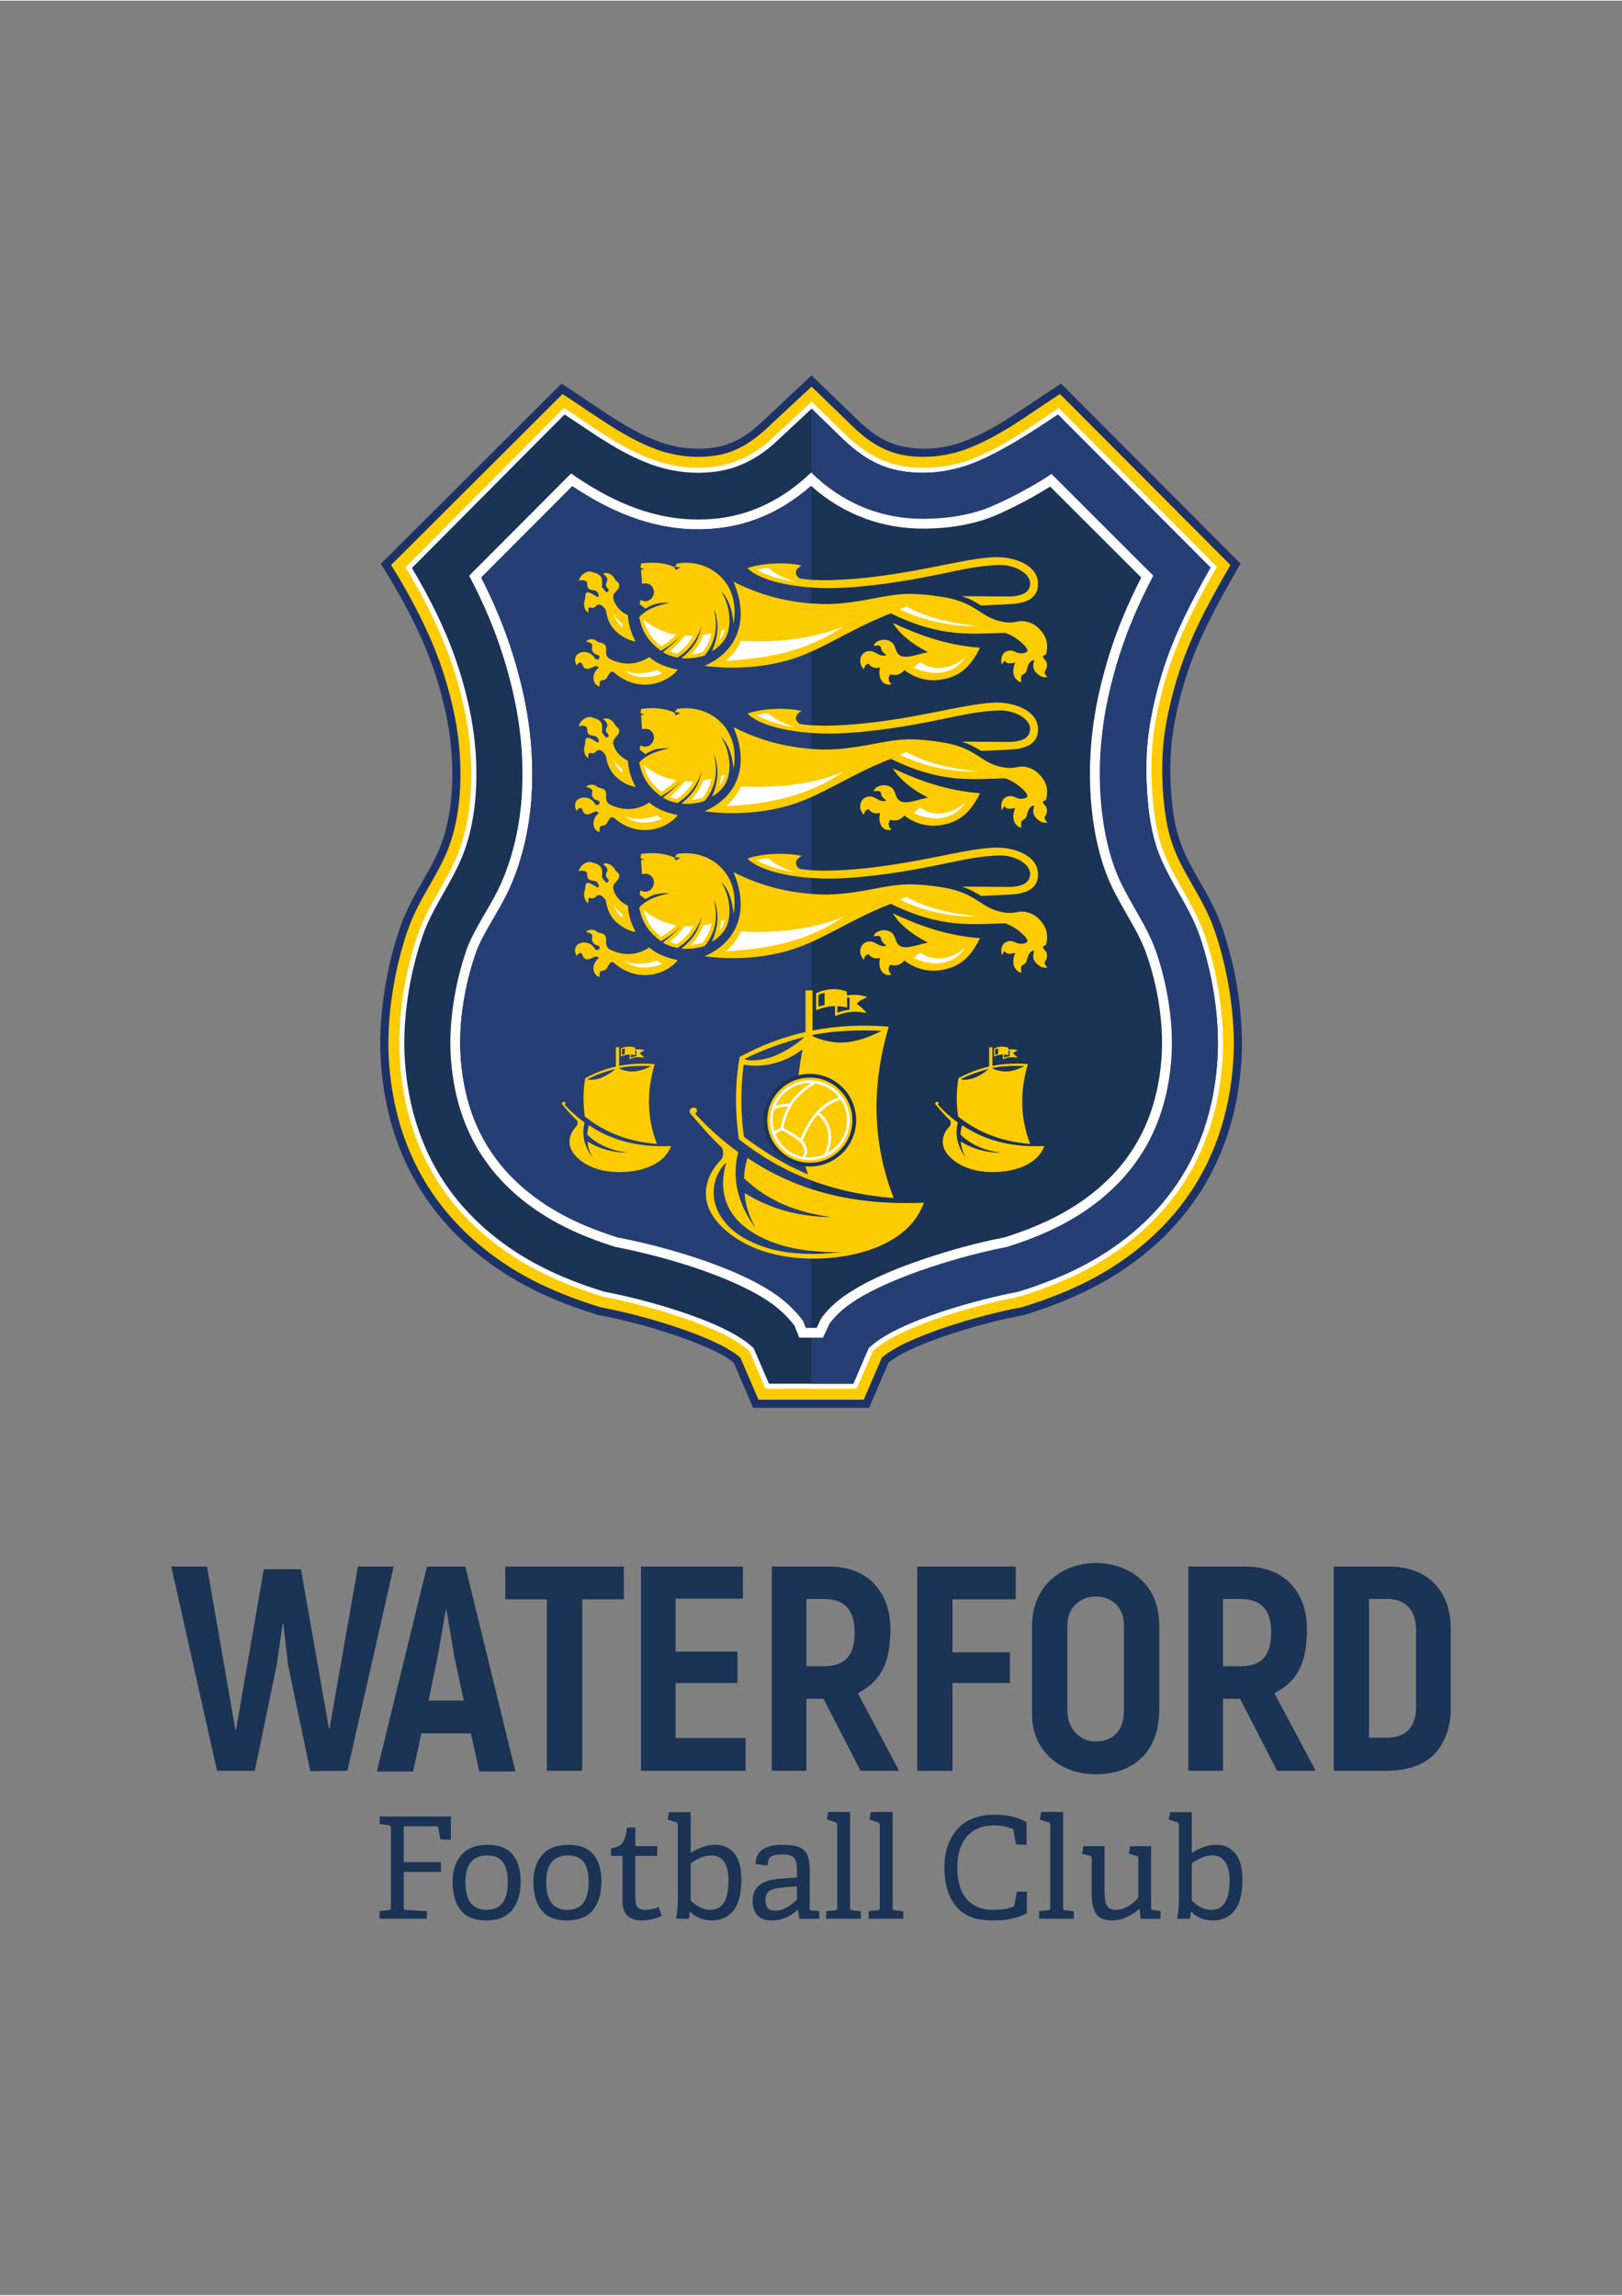 <?xml version="1.0" encoding="UTF-8" standalone="no"?>
<svg
   xmlns:dc="http://purl.org/dc/elements/1.1/"
   xmlns:cc="http://creativecommons.org/ns#"
   xmlns:rdf="http://www.w3.org/1999/02/22-rdf-syntax-ns#"
   xmlns:svg="http://www.w3.org/2000/svg"
   xmlns="http://www.w3.org/2000/svg"
   viewBox="0 0 595.276 841.89"
   id="svg2"
   height="375"
   width="265"
   version="1.1">
  <rect x="0" y="0" width="595.276" height="841.89" fill="#808080" stroke="none"/>
  <defs
     id="defs182" />
  <g
     id="g4">
    <g
       id="g6">
      <path
         id="path8"
         style="fill:#1d3368;fill-rule:evenodd"
         d="m 326.098,499.725 -7.135,16.58 -42.568,0 -7.135,-16.58 c -2.843,-2.317 -6.909,-4.269 -10.169,-5.703 -5.114,-2.25 -10.475,-4.123 -15.808,-5.784 -7.633,-2.378 -15.641,-4.479 -23.509,-5.921 l -0.172,-0.031 -0.167,-0.051 c -17.047,-5.238 -32.277,-12.287 -45.948,-23.89 -21.022,-17.842 -31.868,-41.531 -33.708,-68.956 -1.067,-15.9 1.794,-34.042 6.95,-49.04 1.354,-3.938 3.092,-7.669 5.054,-11.337 1.771,-3.309 3.699,-6.527 5.518,-9.809 1.748,-3.154 3.374,-6.354 4.643,-9.735 2.207,-5.878 3.377,-12.497 3.819,-18.746 0.504,-7.128 0.221,-14.432 -0.777,-21.507 -0.966,-6.851 -2.628,-13.702 -4.673,-20.307 -4.39,-14.181 -11.526,-27.695 -19.305,-40.288 l -1.236,-2.001 66.292,-66.105 6.416,4.224 c 9.372,6.169 18.897,13.287 29.531,17.138 4.278,1.549 8.836,2.433 13.388,2.517 3.593,0.066 7.177,-0.284 10.629,-1.314 0.192,-0.061 0.384,-0.124 0.575,-0.189 5.119,-1.753 9.076,-4.573 12.948,-8.259 l 18.278,-17.149 17.477,16.874 c 7.586,7.222 13.976,9.964 24.151,10.038 4.21,0.031 9.247,-0.831 13.525,-2.38 10.634,-3.85 20.228,-10.83 29.6,-17 l 6.79,-4.537 65.915,66.09 -1.147,1.981 c -7.492,12.938 -14.66,26.018 -19.099,40.361 -2.044,6.605 -3.708,13.456 -4.673,20.307 -0.997,7.076 -1.032,14.387 -0.528,21.507 0.44,6.207 1.377,12.903 3.571,18.746 1.268,3.377 2.892,6.576 4.639,9.727 1.819,3.283 3.748,6.502 5.52,9.812 1.964,3.669 3.702,7.401 5.056,11.341 5.156,14.997 8.017,33.14 6.95,49.039 -1.84,27.425 -12.686,51.114 -33.708,68.957 -13.67,11.603 -28.901,18.652 -45.948,23.89 l -0.167,0.051 -0.172,0.031 c -7.868,1.442 -15.876,3.543 -23.509,5.921 -5.333,1.661 -10.693,3.534 -15.808,5.784 -3.26,1.435 -7.326,3.386 -10.169,5.703 z" />
      <path
         id="path10"
         style="fill:#fdcc00;fill-rule:evenodd"
         d="m 143.549,207.052 62.904,-62.712 4.389,2.889 c 9.034,5.947 19.188,13.48 30.156,17.451 4.631,1.677 9.52,2.606 14.348,2.695 4.275,0.079 8.072,-0.402 11.562,-1.446 0.223,-0.071 0.444,-0.143 0.662,-0.218 5.486,-1.878 9.666,-4.92 14.038,-8.989 l 16.236,-15.108 15.406,14.902 c 7.806,7.55 15.555,11.056 26.263,10.86 4.828,-0.088 9.924,-0.95 14.554,-2.626 12.86,-4.655 23.999,-13.4 34.93,-20.425 l 62.562,62.728 c -8.605,14.86 -15.09,27.154 -19.368,40.974 -2.277,7.358 -3.886,14.45 -4.777,20.773 -1.022,7.248 -1.065,14.845 -0.55,22.134 0.487,6.884 1.582,13.799 3.753,19.584 4.062,10.82 11.075,18.84 15.187,30.802 4.49,13.06 7.91,31.255 6.795,47.87 -1.857,27.675 -13.001,50.195 -32.662,66.882 -11.796,10.012 -25.526,17.362 -44.893,23.313 -15.05,2.759 -42.43,10.639 -51.411,18.519 l -6.636,15.421 -38.641,0 -6.636,-15.421 c -8.981,-7.88 -36.361,-15.76 -51.411,-18.519 -19.367,-5.951 -33.097,-13.3 -44.893,-23.313 -19.661,-16.687 -30.805,-39.206 -32.662,-66.882 -1.115,-16.616 2.305,-34.809 6.795,-47.87 4.112,-11.962 11.124,-19.981 15.187,-30.802 2.172,-5.786 3.515,-12.7 4.002,-19.584 0.516,-7.29 0.224,-14.886 -0.798,-22.134 -0.891,-6.323 -2.5,-13.415 -4.777,-20.773 -4.278,-13.82 -11.285,-27.486 -19.616,-40.974 z" />
      <path
         id="path12"
         style="fill:#ffffff;fill-rule:evenodd"
         d="m 374.097,475.513 c 16.037,-4.947 30.393,-11.548 43.269,-22.476 19.584,-16.622 29.553,-38.572 31.267,-64.115 1.004,-14.973 -1.734,-32.193 -6.588,-46.311 -3.771,-10.97 -11.095,-19.898 -15.149,-30.697 -2.439,-6.497 -3.509,-13.798 -3.997,-20.701 -0.539,-7.612 -0.487,-15.405 0.579,-22.97 1.017,-7.22 2.761,-14.433 4.916,-21.394 4.302,-13.897 11.001,-26.593 18.2,-39.145 L 388.498,149.454 c -10.142,6.745 -20.624,14.708 -33.144,19.241 -4.997,1.809 -10.45,2.559 -15.766,2.657 -11.916,0.22 -20.23,-3.533 -29.079,-11.956 l -12.643,-12.273 -13.788,12.823 c -8.441,8.035 -17.404,11.615 -28.804,11.405 -5.317,-0.098 -10.632,-1.123 -15.629,-2.932 -11.312,-4.096 -21.035,-11.315 -30.989,-17.868 l -1.686,-1.11 -58.151,58.449 c 7.446,12.333 13.888,25.201 18.147,38.959 2.155,6.962 3.898,14.174 4.916,21.394 1.065,7.559 1.366,15.355 0.827,22.97 -0.49,6.925 -1.801,14.188 -4.246,20.701 -4.054,10.799 -11.377,19.727 -15.149,30.697 -4.854,14.118 -7.593,31.338 -6.588,46.311 1.714,25.543 11.683,47.493 31.267,64.115 12.875,10.928 27.232,17.529 43.269,22.476 13.934,2.582 42.815,10.387 53.085,19.398 l 0.675,0.593 5.956,13.84 33.403,0 5.956,-13.84 0.675,-0.593 c 10.27,-9.011 39.151,-16.817 53.085,-19.398 z" />
      <path
         id="path14"
         style="fill:#1b3354;fill-rule:evenodd"
         d="m 373.65,473.699 c 15.702,-4.853 29.891,-11.374 42.509,-22.084 19.232,-16.323 28.937,-37.831 30.613,-62.819 0.993,-14.81 -1.673,-31.565 -6.491,-45.58 -3.713,-10.803 -11.1,-19.91 -15.131,-30.648 -2.518,-6.707 -3.607,-14.104 -4.112,-21.224 -0.549,-7.763 -0.495,-15.647 0.592,-23.362 1.035,-7.343 2.79,-14.606 4.981,-21.685 4.19,-13.534 10.667,-26.027 17.657,-38.285 l -56.005,-56.154 c -9.34,6.282 -21.941,14.523 -32.412,18.313 -5.191,1.88 -10.706,2.941 -16.229,3.043 -4.513,0.083 -9.011,-0.394 -13.344,-1.69 l -0.09,-0.028 c -0.265,-0.084 -0.529,-0.171 -0.791,-0.261 -6.369,-2.18 -11.348,-5.897 -16.174,-10.491 l -11.349,-11.04 -12.236,11.384 c -4.826,4.594 -9.805,7.967 -16.173,10.147 -0.263,0.09 -0.526,0.177 -0.791,0.26 l -0.09,0.028 c -4.333,1.296 -8.832,1.773 -13.344,1.69 -5.523,-0.102 -11.038,-1.163 -16.23,-3.043 -11.483,-4.157 -21.273,-11.411 -31.379,-18.064 l -0.419,-0.276 -56.047,56.342 c 7.227,12.105 13.406,24.634 17.582,38.123 2.191,7.08 3.946,14.343 4.981,21.685 1.087,7.712 1.391,15.592 0.841,23.362 -0.506,7.14 -1.84,14.511 -4.36,21.224 -4.031,10.738 -11.417,19.846 -15.131,30.648 -4.819,14.015 -7.485,30.769 -6.491,45.58 1.677,24.988 11.381,46.495 30.613,62.819 12.618,10.71 26.807,17.231 42.509,22.084 14.267,2.655 43.184,10.436 53.868,19.811 l 0.992,0.87 5.637,13.1 30.948,0 5.637,-13.1 0.992,-0.87 c 10.684,-9.375 39.601,-17.155 53.868,-19.811 z" />
      <path
         id="path16"
         style="fill:#253f75;fill-rule:evenodd"
         d="m 373.65,473.699 c 15.702,-4.853 29.891,-11.374 42.509,-22.084 19.232,-16.323 28.937,-37.831 30.613,-62.819 0.993,-14.81 -1.673,-31.565 -6.491,-45.58 -3.713,-10.803 -11.1,-19.91 -15.131,-30.648 -2.518,-6.707 -3.607,-14.104 -4.112,-21.224 -0.549,-7.763 -0.495,-15.647 0.592,-23.362 1.035,-7.343 2.79,-14.606 4.981,-21.685 4.19,-13.534 10.667,-26.027 17.657,-38.285 l -56.005,-56.154 c -9.34,6.282 -21.941,14.523 -32.412,18.313 -5.191,1.88 -10.706,2.941 -16.229,3.043 -4.513,0.083 -9.011,-0.394 -13.344,-1.69 l -0.09,-0.028 c -0.265,-0.084 -0.529,-0.171 -0.791,-0.261 -6.369,-2.18 -11.348,-5.897 -16.174,-10.491 l -11.349,-11.04 -0.118,0.109 0,357.664 15.396,0 5.637,-13.1 0.992,-0.87 c 10.684,-9.375 39.601,-17.155 53.868,-19.811 z" />
      <path
         id="path18"
         style="fill:#ffffff;fill-rule:evenodd"
         d="m 369.55,457.27 c 13.079,-4.117 25.119,-9.588 35.67,-18.543 15.734,-13.354 23.316,-30.65 24.685,-51.062 0.847,-12.618 -1.508,-26.745 -5.611,-38.678 -3.618,-10.522 -11.042,-19.599 -14.971,-30.065 -3.119,-8.309 -4.772,-17.564 -5.396,-26.384 -0.634,-8.964 -0.292,-18.005 0.964,-26.914 1.162,-8.248 3.11,-16.373 5.572,-24.325 3.279,-10.592 7.538,-20.304 12.78,-30.317 l -37.356,-37.318 c -9.494,6.404 -20.66,11.505 -24.28,12.816 -6.939,2.513 -14.292,3.502 -21.673,3.638 -16.772,0.309 -31.207,-6.069 -42.224,-16.993 -16.323,15.497 -32.121,17.438 -42.781,17.241 -17.061,-0.314 -32.147,-7.65 -45.337,-16.888 l -37.415,37.531 c 5.195,9.785 9.438,19.689 12.719,30.291 2.461,7.951 4.409,16.077 5.571,24.323 1.254,8.897 1.599,17.951 0.964,26.916 -0.803,11.337 -3.634,23.562 -8.724,33.849 -3.603,7.282 -9.047,14.774 -11.644,22.326 -4.103,11.933 -6.457,26.333 -5.611,38.951 1.37,20.413 8.952,37.708 24.686,51.062 10.551,8.955 22.592,14.426 35.67,18.543 16.068,3.082 41.252,10.054 55.996,19.814 3.907,2.586 7.168,5.724 9.745,9.029 l 1.786,4.462 8.69,0 2.472,-5.285 c 2.719,-3.534 5.758,-6.085 9.707,-8.58 14.152,-8.943 39.56,-16.411 55.346,-19.439 z" />
      <path
         id="path20"
         style="fill:#1b3354;fill-rule:evenodd"
         d="m 226.694,453.77 c 10.149,1.957 20.407,4.655 30.192,7.966 9.092,3.076 18.884,7.032 26.908,12.343 4.031,2.668 7.626,6.007 10.598,9.819 l 0.314,0.403 1.069,2.67 3.957,0 1.668,-3.565 0.241,-0.313 c 3.018,-3.922 6.465,-6.792 10.638,-9.429 8.167,-5.16 18.21,-9.075 27.351,-12.144 9.4,-3.156 19.29,-5.868 29.035,-7.748 12.519,-3.958 24.135,-9.228 34.223,-17.791 14.99,-12.722 22.118,-29.127 23.422,-48.555 0.817,-12.185 -1.462,-25.743 -5.423,-37.265 -1.905,-5.539 -4.955,-10.703 -7.853,-15.769 -2.629,-4.598 -5.218,-9.229 -7.085,-14.201 -3.255,-8.671 -4.965,-18.176 -5.617,-27.396 -0.653,-9.224 -0.3,-18.517 0.99,-27.672 1.189,-8.439 3.179,-16.751 5.698,-24.888 3.075,-9.934 7.105,-19.332 11.811,-28.564 l -33.421,-33.386 c -4.275,2.717 -8.75,5.188 -13.286,7.439 -2.959,1.469 -6.182,3.021 -9.29,4.146 -7.324,2.652 -15.071,3.71 -22.834,3.853 -15.969,0.294 -30.604,-5.2 -42.33,-15.684 -12.281,10.733 -26.177,16.239 -42.807,15.933 -16.51,-0.303 -31.364,-6.809 -44.834,-15.824 l -33.433,33.536 c 4.724,9.191 8.681,18.657 11.744,28.552 2.518,8.136 4.508,16.448 5.697,24.886 1.29,9.152 1.643,18.452 0.991,27.673 -0.842,11.886 -3.791,24.485 -9.089,35.193 -1.7,3.436 -3.684,6.733 -5.606,10.047 -2.178,3.756 -4.445,7.737 -5.86,11.852 -3.965,11.533 -6.241,25.345 -5.423,37.538 1.304,19.429 8.432,35.833 23.422,48.555 10.088,8.563 21.704,13.834 34.223,17.791 z" />
      <path
         id="path22"
         style="fill:#253f75;fill-rule:evenodd"
         d="m 226.694,453.77 c 10.149,1.957 20.407,4.655 30.192,7.966 9.092,3.076 18.884,7.032 26.908,12.343 4.031,2.668 7.626,6.007 10.598,9.819 l 0.314,0.403 1.069,2.67 1.983,0 0,-308.856 -0.087,-0.077 c -12.281,10.733 -26.177,16.239 -42.807,15.933 -16.51,-0.303 -31.364,-6.809 -44.834,-15.824 l -33.433,33.536 c 4.724,9.191 8.681,18.657 11.744,28.552 2.518,8.136 4.508,16.448 5.697,24.886 1.29,9.152 1.643,18.452 0.991,27.673 -0.842,11.886 -3.791,24.485 -9.089,35.193 -1.7,3.436 -3.684,6.733 -5.606,10.047 -2.178,3.756 -4.445,7.737 -5.86,11.852 -3.965,11.533 -6.241,25.345 -5.423,37.538 1.304,19.429 8.432,35.833 23.422,48.555 10.088,8.563 21.704,13.834 34.223,17.791 z" />
      <g
         id="g24">
        <g
           id="g26">
          <path
             id="path28"
             style="fill:#fdcc00;fill-rule:evenodd"
             d="m 248.033,208.897 -0.557,-1.092 c -3.095,-1.343 -6.72,-1.983 -12.196,-1.306 l -0.223,1.533 1.449,0.591 -1.234,0.138 0.343,5.215 c 3.376,-0.991 4.623,2.052 4.378,3.427 -0.266,1.493 -1.384,3.019 -3.325,2.964 -0.599,-0.017 -0.922,-0.21 -1.671,-0.464 l -0.206,1.552 2.059,1.646 c 3.03,-2.039 5.637,-2.289 8.85,-2.194 -5.639,1.284 -8.771,2.712 -11.115,5.281 1.148,5.78 3.698,9.162 7.959,12.35 2.63,-1.405 4.872,-3.096 7.136,-5.419 -1.835,2.208 -3.927,3.991 -6.381,5.9 1.738,1.099 3.27,1.579 5.352,1.99 4.209,-2.649 7.205,-6.33 8.851,-11.732 -0.831,3.905 -1.927,7.505 -7.41,11.939 2.023,0.288 5.317,0.105 8.577,-0.961 4.396,-5.483 4.732,-11.166 3.293,-17.153 2.152,5.009 1.557,10.637 -0.686,15.577 2.137,-1.123 3.981,-3.027 4.941,-4.702 2.454,-4.282 1.933,-11.943 -1.648,-17.325 3.032,2.974 4.157,7.059 4.666,11.941 1.171,-7.368 -0.645,-12.177 -3.257,-15.558 -3.697,-4.785 -10.092,-7.679 -17.462,-6.537 l -0.825,1.169 1.989,0.272 -1.646,0.96 z" />
          <path
             id="path30"
             style="fill:#fdcc00;fill-rule:evenodd"
             d="m 269.177,213.186 c 5.43,12.456 2.846,24.895 -10.577,30.877 9.351,1.211 19.818,0.911 30.177,-1.914 12.122,-3.306 23.072,-11.539 38.15,-17.337 18.674,9.143 30.111,7.431 41.93,7.148 2.853,0.92 5.209,2.749 6.759,4.256 1.06,1.031 1.472,1.732 1.457,2.25 -0.023,0.81 -1.857,1.047 -2.602,1.015 -1.641,-0.07 -2.763,-1.534 -4.732,-0.861 -1.871,0.64 -2.678,2.447 -2.075,5.131 0.346,-0.609 0.598,-1.266 1.015,-1.591 0.143,0.397 0.691,0.863 1.544,0.972 0.623,0.08 1.675,-0.141 2.373,-0.285 -1.441,3.413 -0.67,6.385 2.219,7.3 -0.077,-0.9 -0.2,-2.057 0.178,-2.65 0.87,-0.418 1.223,-0.746 1.431,-1.015 0.487,-0.63 0.459,-1.369 0.773,-2.231 0.26,-0.714 0.85,-2.127 2.33,-2.356 -0.21,1.206 -0.471,2.211 -0.213,3.054 0.242,0.792 0.692,1.442 1.351,1.982 0.416,0.34 0.996,0.869 1.539,1.054 0.649,0.222 1.383,0.326 2.186,0.297 -0.635,-0.769 -1.032,-1.475 -1.033,-1.946 0.469,-0.988 1.157,-1.542 0.799,-3.328 -0.226,-1.124 -1.628,-1.695 -1.313,-2.614 0.312,-0.233 0.743,-0.3 1.056,-0.532 0.901,-3.295 0.28,-6.085 -1.649,-8.403 -1.413,-1.697 -2.852,-3.072 -5.91,-3.687 -2.397,-0.482 -3.891,0.696 -6.949,0.337 -9.443,-1.109 -10.213,-7.081 -22.96,-9.24 -4.291,-0.727 -10.712,-1.501 -15.636,-1.083 -5.514,0.468 -10.564,1.749 -15.943,2.575 -4.457,0.685 -9.041,1.191 -13.688,1.014 -11.995,-0.456 -22.224,-3.247 -31.985,-8.19 z" />
          <path
             id="path32"
             style="fill:#fdcc00;fill-rule:evenodd"
             d="m 353.017,218.497 c 3.113,1.049 4.914,2.098 7.075,3.433 l 10.506,-0.505 c 4.889,-0.235 9.798,-1.494 10.315,-6.551 0.758,-7.422 -8.011,-10.453 -14.109,-10.678 -5.856,-0.216 -15.161,1.811 -24.745,3.704 -10.203,2.015 -21.506,3.931 -33.015,4.559 -5.297,0.289 -10.751,0.326 -15.555,-0.445 -2.729,-2.065 -0.888,-3.844 0.667,-4.766 -3.796,-0.995 -13.05,-1.384 -19.83,0.953 5.306,5.402 19.953,7.52 31.174,7.341 6.709,-0.107 13.052,-0.804 18.52,-1.516 8.544,-1.112 15.618,-2.49 22.479,-3.916 6.65,-1.383 13.1,-2.865 20.496,-3.053 4.848,-0.123 11.995,2.984 10.962,7.722 -0.235,1.079 -1.022,2.407 -2.768,3.047 -1.321,0.484 -3.029,0.8 -4.793,0.788 l -17.378,-0.118 z" />
          <path
             id="path34"
             style="fill:#fdcc00;fill-rule:evenodd"
             d="m 327.73,228.332 c 10.287,4.8 20.166,8.204 31.92,9.093 -3.537,7.303 -7.636,10.277 -12.931,11.449 -4.118,0.912 -9.45,0.828 -14.8,-3.237 -1.587,1.817 -3.372,2.063 -5.213,1.524 -0.889,1.206 -0.69,2.642 0.452,3.594 -1.13,0.523 -2.747,0.03 -3.518,-1.095 -0.68,-0.992 -1.246,-2.484 -0.648,-5.022 -1.301,0.349 -2.896,0.388 -4.237,-1.357 -1.453,0.33 -1.454,1.31 -1.69,2.047 -2.491,-2.404 -1.397,-6.291 1.672,-6.673 2.725,-0.339 3.811,2.436 6.611,1.46 -0.777,-0.468 -1.231,-0.986 -1.649,-1.541 -0.418,-0.555 -0.234,-1.363 -0.731,-1.768 -0.516,-0.42 -1.69,-0.206 -2.356,-0.024 0.317,-1.028 0.892,-1.409 1.418,-1.677 0.881,-0.449 2.914,-1.281 5.16,0.272 2.019,1.396 1,5.087 4.737,5.348 2.397,0.167 5.58,-1.121 8.655,-1.681 -6.126,-3.094 -10.711,-6.998 -12.854,-10.711 z" />
          <path
             id="path36"
             style="fill:#fdcc00;fill-rule:evenodd"
             d="m 248.734,245.487 c -2.209,2.849 -6.669,5.334 -11.561,5.464 -5.208,0.138 -9.226,-2.139 -11.679,-4.362 -0.371,-0.337 -1.132,-0.666 -1.755,0.135 -0.441,0.566 -0.727,1.433 -1.381,2.169 -0.565,0.636 -1.762,0.188 -2.127,0.866 -0.166,0.308 -0.329,0.898 -0.135,1.886 -1.38,-0.226 -2.05,-1.414 -2.235,-2.485 -0.121,-0.701 -0.281,-2.631 1.815,-4.347 0.146,-0.334 -0.6,-0.782 -1.162,-0.63 -1.075,0.292 -2.29,1.179 -3.328,0.981 -1.447,-0.275 -1.286,-2.14 -1.96,-2.242 -0.671,-0.203 -1.276,0.313 -1.511,1.05 -1.065,-1.513 -1.146,-4.332 2.029,-4.926 0.948,-0.177 2.22,0.1 3.047,0.62 0.469,0.295 0.951,0.817 1.291,1.254 0.265,0.34 0.418,0.629 0.594,0.72 0.459,0.237 0.876,0.153 1.137,-0.176 0.23,-0.29 0.354,-0.795 0.054,-1.102 -0.473,-0.483 -1.438,-0.182 -2.232,-1.362 -0.851,-1.264 0.051,-2.36 -0.374,-2.838 -0.373,-0.419 -0.905,-0.778 -2.213,-1.023 0.815,-0.826 2.022,-1.069 3.278,-0.604 0.476,0.176 0.802,0.616 1.385,0.821 0.698,0.247 1.215,0.176 1.916,0.661 2.018,1.395 -0.743,4.23 2.668,5.776 1.469,0.665 7.435,3.374 14.007,-0.968 1.989,1.844 5.125,3.518 10.433,4.66 z" />
          <path
             id="path38"
             style="fill:#fdcc00;fill-rule:evenodd"
             d="m 233.275,235.13 c -1.838,-0.177 -5.556,-1.664 -8.119,-4.697 -1.448,-1.714 -2.261,-3.585 -2.813,-6.827 -0.037,-0.218 -1.475,-2.122 -2.453,-2.022 -1.321,0.135 -1.094,0.81 -1.932,1.11 -0.573,0.205 -1.454,-0.096 -1.753,-0.006 -0.334,0.1 -0.263,0.685 -0.326,1.878 -1.059,-0.496 -2.083,-2.721 -1.165,-5.035 0.06,-0.84 0.152,-1.807 0.349,-2.083 0.231,-0.326 0.664,-0.472 1.485,-0.173 0.638,0.233 1.542,0.863 2.588,1.456 0.592,0.336 0.781,-0.375 0.554,-0.91 -0.965,-2.267 -2.396,-0.881 -3.755,-2.198 -0.588,-0.569 -0.245,-1.853 -0.649,-2.402 -0.33,-0.618 -2.189,-0.718 -2.877,-0.365 0.229,-1.31 1.607,-2.994 3.411,-3.352 0.706,-0.14 1.377,-0.025 2.186,0.387 0.887,0.102 2.293,0.858 2.711,1.79 0.325,0.725 0.341,1.915 0.197,3.067 -0.07,0.555 0.381,0.692 1.263,2.002 0.207,0.307 0.991,0.471 1.209,-0.384 0.167,-0.655 -1.409,-1.204 -0.931,-2.542 0.153,-0.427 0.428,-0.778 0.467,-1.415 0.034,-0.558 -0.798,-1.652 -1.619,-2.183 1.602,-0.727 3.524,0.299 4.452,2.14 0.333,0.66 1.337,1.021 1.489,1.859 0.437,2.414 -3.13,2.638 -1.958,5.86 0.551,1.515 1.935,3.95 5.17,5.433 0.098,2.711 0.878,6.007 2.821,9.613 z" />
          <g
             id="g40">
            <path
               id="path42"
               style="fill:#ffffff;fill-rule:evenodd"
               d="m 236.167,227.011 c 1.052,4.297 3.034,7.149 6.499,9.895 2.058,-1.186 3.853,-2.584 5.552,-4.258 -4.389,-0.781 -8.708,-2.648 -12.052,-5.637 z m 15.146,5.987 c -1.858,2.357 -3.15,3.896 -5.524,5.782 0.821,0.341 1.657,0.574 2.588,0.775 2.643,-1.754 4.628,-3.894 6.071,-6.5 -0.981,0.041 -2.167,-0.002 -3.135,-0.057 z m 6.702,-0.288 c -0.958,2.875 -2.393,5.111 -4.428,7.192 1.478,-0.132 2.976,-0.437 4.267,-0.828 1.727,-2.244 2.751,-4.543 3.21,-6.947 -1.027,0.237 -2.043,0.432 -3.049,0.583 z m 6.603,-1.553 c -0.08,1.164 -0.257,2.324 -0.522,3.468 0.358,-0.431 0.675,-0.88 0.934,-1.331 0.451,-0.786 0.774,-1.665 0.99,-2.596 -0.47,0.16 -0.937,0.313 -1.402,0.459 z" />
            <path
               id="path44"
               style="fill:#ffffff;fill-rule:evenodd"
               d="m 229.253,245.819 c 3.638,1.541 8.227,1.073 11.914,-0.215 0.559,0.511 1.153,0.88 1.926,1.214 -3.382,1.358 -9.311,2.625 -13.84,-0.998 z" />
            <path
               id="path46"
               style="fill:#ffffff;fill-rule:evenodd"
               d="m 225.221,225.235 c 0.782,1.981 1.681,3.403 3.282,4.78 -0.083,-0.523 -0.095,-1.082 -0.106,-1.498 -1.344,-0.773 -2.201,-1.939 -3.176,-3.282 z" />
          </g>
          <g
             id="g48">
            <path
               id="path50"
               style="fill:#ffffff;fill-rule:evenodd"
               d="m 271.893,234.913 c -1.103,2.644 -2.782,4.86 -5.503,7.29 13.579,-0.839 28.229,-2.605 43.235,-12.648 -12.628,5.105 -26.446,6.019 -37.733,5.358 z" />
            <path
               id="path52"
               style="fill:#ffffff;fill-rule:evenodd"
               d="m 277.612,208.826 c 2.526,1.427 8.596,3.712 14.222,4.431 -4.715,-1.56 -7.694,-3.204 -9.72,-5.074 -1.453,-0.107 -2.906,0.227 -4.502,0.643 z" />
            <path
               id="path54"
               style="fill:#ffffff;fill-rule:evenodd"
               d="m 330.215,223.263 c 7.329,3.643 17.5,6.476 29.017,6.218 -11.122,-1.107 -19.818,-3.424 -26.587,-7.218 l -2.429,1 z" />
            <path
               id="path56"
               style="fill:#ffffff;fill-rule:evenodd"
               d="m 335.288,244.706 2.43,-2.074 c 4.968,3.888 12.446,2.293 16.653,-2.002 -3.596,5.889 -10.612,7.913 -19.083,4.075 z" />
          </g>
        </g>
        <g
           id="g58">
          <path
             id="path60"
             style="fill:#fdcc00;fill-rule:evenodd"
             d="m 248.032,262.269 -0.557,-1.092 c -3.095,-1.343 -6.72,-1.983 -12.196,-1.306 l -0.223,1.533 1.449,0.591 -1.234,0.138 0.343,5.215 c 3.376,-0.991 4.623,2.052 4.378,3.427 -0.266,1.493 -1.384,3.019 -3.325,2.964 -0.599,-0.017 -0.922,-0.21 -1.671,-0.464 l -0.206,1.552 2.059,1.646 c 3.03,-2.039 5.637,-2.289 8.85,-2.194 -5.639,1.284 -8.771,2.712 -11.115,5.281 1.148,5.78 3.698,9.162 7.959,12.35 2.63,-1.405 4.872,-3.096 7.136,-5.419 -1.835,2.208 -3.927,3.991 -6.381,5.9 1.738,1.099 3.27,1.579 5.352,1.99 4.209,-2.649 7.205,-6.33 8.851,-11.732 -0.831,3.905 -1.927,7.505 -7.41,11.939 2.023,0.288 5.317,0.105 8.577,-0.961 4.396,-5.483 4.732,-11.166 3.293,-17.153 2.152,5.009 1.557,10.637 -0.686,15.577 2.137,-1.123 3.981,-3.027 4.941,-4.702 2.454,-4.282 1.933,-11.943 -1.648,-17.325 3.032,2.974 4.157,7.059 4.666,11.941 1.171,-7.368 -0.645,-12.177 -3.257,-15.558 -3.697,-4.785 -10.092,-7.679 -17.462,-6.537 l -0.825,1.169 1.989,0.272 -1.646,0.96 z" />
          <path
             id="path62"
             style="fill:#fdcc00;fill-rule:evenodd"
             d="m 269.176,266.557 c 5.43,12.456 2.846,24.895 -10.577,30.877 9.351,1.211 19.818,0.911 30.177,-1.914 12.121,-3.306 23.072,-11.539 38.15,-17.337 18.674,9.143 30.111,7.431 41.93,7.148 2.853,0.92 5.209,2.749 6.759,4.256 1.06,1.031 1.472,1.732 1.457,2.25 -0.023,0.81 -1.857,1.047 -2.602,1.015 -1.641,-0.07 -2.763,-1.535 -4.732,-0.861 -1.871,0.64 -2.678,2.447 -2.075,5.131 0.346,-0.609 0.598,-1.266 1.015,-1.591 0.143,0.397 0.691,0.863 1.544,0.972 0.623,0.08 1.675,-0.141 2.373,-0.285 -1.441,3.412 -0.67,6.384 2.219,7.3 -0.077,-0.9 -0.2,-2.057 0.178,-2.65 0.87,-0.418 1.223,-0.746 1.431,-1.015 0.487,-0.63 0.459,-1.369 0.773,-2.231 0.26,-0.714 0.85,-2.127 2.33,-2.356 -0.21,1.206 -0.471,2.211 -0.213,3.054 0.242,0.792 0.692,1.442 1.351,1.982 0.416,0.34 0.996,0.869 1.539,1.054 0.649,0.222 1.383,0.326 2.186,0.297 -0.635,-0.769 -1.032,-1.475 -1.033,-1.946 0.469,-0.988 1.157,-1.542 0.799,-3.328 -0.226,-1.124 -1.628,-1.695 -1.313,-2.614 0.312,-0.233 0.743,-0.3 1.056,-0.532 0.901,-3.295 0.28,-6.085 -1.649,-8.403 -1.413,-1.697 -2.852,-3.072 -5.91,-3.687 -2.397,-0.482 -3.891,0.696 -6.949,0.337 -9.443,-1.109 -10.213,-7.081 -22.96,-9.24 -4.291,-0.727 -10.712,-1.501 -15.636,-1.083 -5.514,0.468 -10.564,1.749 -15.943,2.575 -4.457,0.685 -9.041,1.191 -13.688,1.014 -11.995,-0.456 -22.224,-3.247 -31.985,-8.19 z" />
          <path
             id="path64"
             style="fill:#fdcc00;fill-rule:evenodd"
             d="m 353.017,271.868 c 3.113,1.049 4.914,2.098 7.075,3.433 l 10.506,-0.505 c 4.889,-0.235 9.798,-1.494 10.315,-6.551 0.758,-7.422 -8.011,-10.453 -14.109,-10.678 -5.856,-0.216 -15.161,1.811 -24.745,3.704 -10.203,2.015 -21.506,3.931 -33.015,4.559 -5.297,0.289 -10.751,0.326 -15.555,-0.445 -2.729,-2.065 -0.888,-3.844 0.667,-4.766 -3.796,-0.995 -13.05,-1.384 -19.83,0.953 5.306,5.402 19.953,7.52 31.174,7.341 6.709,-0.107 13.052,-0.804 18.52,-1.516 8.544,-1.112 15.618,-2.49 22.479,-3.916 6.65,-1.383 13.1,-2.865 20.496,-3.053 4.848,-0.123 11.995,2.984 10.962,7.722 -0.235,1.079 -1.022,2.407 -2.768,3.047 -1.321,0.484 -3.029,0.8 -4.793,0.788 l -17.378,-0.118 z" />
          <path
             id="path66"
             style="fill:#fdcc00;fill-rule:evenodd"
             d="m 327.729,281.704 c 10.287,4.8 20.166,8.204 31.92,9.093 -3.537,7.303 -7.636,10.277 -12.931,11.449 -4.118,0.912 -9.45,0.828 -14.8,-3.237 -1.587,1.817 -3.372,2.063 -5.213,1.524 -0.889,1.206 -0.69,2.642 0.452,3.594 -1.13,0.523 -2.747,0.03 -3.518,-1.095 -0.68,-0.992 -1.246,-2.484 -0.648,-5.022 -1.301,0.349 -2.896,0.388 -4.237,-1.357 -1.453,0.33 -1.454,1.31 -1.69,2.047 -2.491,-2.404 -1.397,-6.291 1.672,-6.673 2.725,-0.339 3.811,2.436 6.611,1.46 -0.777,-0.468 -1.231,-0.986 -1.649,-1.541 -0.418,-0.555 -0.234,-1.363 -0.731,-1.768 -0.516,-0.42 -1.69,-0.206 -2.356,-0.024 0.317,-1.028 0.892,-1.409 1.418,-1.677 0.881,-0.449 2.914,-1.281 5.16,0.272 2.019,1.396 1,5.087 4.737,5.348 2.397,0.167 5.58,-1.121 8.655,-1.681 -6.126,-3.094 -10.711,-6.998 -12.854,-10.711 z" />
          <path
             id="path68"
             style="fill:#fdcc00;fill-rule:evenodd"
             d="m 248.733,298.858 c -2.209,2.849 -6.669,5.334 -11.561,5.464 -5.208,0.138 -9.226,-2.139 -11.679,-4.362 -0.371,-0.337 -1.132,-0.666 -1.755,0.135 -0.441,0.566 -0.727,1.433 -1.381,2.169 -0.565,0.636 -1.762,0.188 -2.127,0.866 -0.166,0.308 -0.329,0.898 -0.135,1.886 -1.38,-0.226 -2.05,-1.414 -2.235,-2.485 -0.121,-0.701 -0.281,-2.631 1.815,-4.347 0.146,-0.334 -0.6,-0.782 -1.162,-0.63 -1.075,0.292 -2.29,1.179 -3.328,0.981 -1.447,-0.275 -1.286,-2.14 -1.96,-2.242 -0.671,-0.203 -1.276,0.313 -1.511,1.05 -1.065,-1.513 -1.146,-4.332 2.029,-4.926 0.948,-0.177 2.22,0.1 3.047,0.62 0.469,0.294 0.951,0.817 1.292,1.254 0.265,0.34 0.418,0.629 0.594,0.72 0.459,0.237 0.877,0.153 1.137,-0.175 0.23,-0.29 0.354,-0.796 0.054,-1.102 -0.473,-0.483 -1.438,-0.182 -2.232,-1.362 -0.851,-1.264 0.051,-2.36 -0.374,-2.838 -0.373,-0.419 -0.905,-0.778 -2.213,-1.023 0.815,-0.826 2.022,-1.069 3.278,-0.604 0.476,0.176 0.802,0.616 1.385,0.821 0.698,0.247 1.215,0.176 1.916,0.661 2.018,1.395 -0.743,4.23 2.668,5.776 1.469,0.665 7.435,3.374 14.007,-0.968 1.989,1.844 5.125,3.518 10.433,4.66 z" />
          <path
             id="path70"
             style="fill:#fdcc00;fill-rule:evenodd"
             d="m 233.274,288.501 c -1.838,-0.177 -5.556,-1.664 -8.119,-4.697 -1.448,-1.714 -2.261,-3.585 -2.813,-6.827 -0.037,-0.218 -1.475,-2.122 -2.453,-2.022 -1.321,0.135 -1.094,0.81 -1.932,1.11 -0.573,0.205 -1.454,-0.096 -1.753,-0.006 -0.333,0.1 -0.263,0.685 -0.326,1.878 -1.059,-0.496 -2.083,-2.721 -1.165,-5.035 0.06,-0.84 0.152,-1.807 0.349,-2.083 0.231,-0.326 0.664,-0.472 1.485,-0.173 0.638,0.233 1.542,0.863 2.588,1.456 0.592,0.336 0.781,-0.375 0.554,-0.91 -0.965,-2.267 -2.396,-0.881 -3.755,-2.198 -0.588,-0.569 -0.245,-1.853 -0.649,-2.402 -0.33,-0.618 -2.189,-0.718 -2.877,-0.365 0.229,-1.31 1.607,-2.994 3.411,-3.352 0.706,-0.14 1.377,-0.025 2.186,0.387 0.888,0.102 2.293,0.858 2.711,1.79 0.325,0.725 0.341,1.915 0.197,3.067 -0.07,0.555 0.381,0.692 1.263,2.002 0.207,0.307 0.991,0.471 1.209,-0.384 0.167,-0.655 -1.409,-1.204 -0.931,-2.542 0.153,-0.427 0.428,-0.778 0.467,-1.415 0.034,-0.558 -0.798,-1.652 -1.619,-2.183 1.602,-0.727 3.524,0.299 4.452,2.14 0.333,0.66 1.337,1.021 1.489,1.859 0.437,2.414 -3.13,2.638 -1.958,5.86 0.551,1.515 1.935,3.95 5.17,5.433 0.098,2.711 0.878,6.007 2.821,9.613 z" />
          <g
             id="g72">
            <path
               id="path74"
               style="fill:#ffffff;fill-rule:evenodd"
               d="m 236.166,280.383 c 1.052,4.297 3.034,7.149 6.499,9.895 2.058,-1.186 3.853,-2.584 5.552,-4.258 -4.389,-0.781 -8.708,-2.648 -12.052,-5.637 z m 15.146,5.987 c -1.858,2.357 -3.15,3.896 -5.524,5.782 0.821,0.341 1.657,0.574 2.588,0.775 2.643,-1.754 4.628,-3.894 6.071,-6.5 -0.981,0.041 -2.167,-0.002 -3.135,-0.057 z m 6.702,-0.288 c -0.958,2.875 -2.393,5.111 -4.428,7.192 1.478,-0.132 2.976,-0.437 4.267,-0.828 1.727,-2.244 2.751,-4.543 3.21,-6.947 -1.027,0.237 -2.043,0.432 -3.049,0.583 z m 6.603,-1.553 c -0.08,1.164 -0.257,2.324 -0.522,3.468 0.358,-0.431 0.675,-0.88 0.934,-1.331 0.451,-0.786 0.774,-1.665 0.99,-2.596 -0.47,0.16 -0.937,0.313 -1.402,0.459 z" />
            <path
               id="path76"
               style="fill:#ffffff;fill-rule:evenodd"
               d="m 229.252,299.191 c 3.638,1.541 8.227,1.073 11.914,-0.215 0.559,0.511 1.153,0.88 1.926,1.214 -3.382,1.358 -9.311,2.625 -13.84,-0.998 z" />
            <path
               id="path78"
               style="fill:#ffffff;fill-rule:evenodd"
               d="m 225.22,278.607 c 0.782,1.981 1.681,3.403 3.282,4.78 -0.083,-0.523 -0.095,-1.082 -0.106,-1.498 -1.344,-0.773 -2.201,-1.939 -3.176,-3.282 z" />
          </g>
          <g
             id="g80">
            <path
               id="path82"
               style="fill:#ffffff;fill-rule:evenodd"
               d="m 271.892,288.285 c -1.103,2.644 -2.782,4.86 -5.503,7.29 13.579,-0.839 28.229,-2.605 43.235,-12.648 -12.628,5.105 -26.446,6.019 -37.733,5.358 z" />
            <path
               id="path84"
               style="fill:#ffffff;fill-rule:evenodd"
               d="m 277.611,262.198 c 2.526,1.427 8.596,3.712 14.222,4.431 -4.715,-1.56 -7.694,-3.204 -9.72,-5.074 -1.453,-0.107 -2.907,0.227 -4.502,0.643 z" />
            <path
               id="path86"
               style="fill:#ffffff;fill-rule:evenodd"
               d="m 330.214,276.635 c 7.329,3.643 17.5,6.476 29.017,6.218 -11.122,-1.107 -19.818,-3.424 -26.587,-7.218 l -2.429,1 z" />
            <path
               id="path88"
               style="fill:#ffffff;fill-rule:evenodd"
               d="m 335.287,298.077 2.43,-2.074 c 4.968,3.888 12.446,2.293 16.653,-2.002 -3.596,5.889 -10.612,7.913 -19.083,4.075 z" />
          </g>
        </g>
        <g
           id="g90">
          <path
             id="path92"
             style="fill:#fdcc00;fill-rule:evenodd"
             d="m 248.032,315.468 -0.557,-1.092 c -3.095,-1.343 -6.72,-1.983 -12.196,-1.306 l -0.223,1.533 1.449,0.591 -1.234,0.137 0.343,5.215 c 3.376,-0.991 4.623,2.052 4.378,3.427 -0.266,1.493 -1.384,3.019 -3.325,2.964 -0.599,-0.017 -0.922,-0.21 -1.671,-0.464 l -0.206,1.552 2.059,1.646 c 3.03,-2.039 5.637,-2.289 8.85,-2.194 -5.639,1.284 -8.771,2.712 -11.115,5.281 1.148,5.78 3.698,9.163 7.959,12.35 2.63,-1.405 4.872,-3.096 7.136,-5.419 -1.835,2.208 -3.927,3.991 -6.381,5.9 1.738,1.099 3.27,1.579 5.352,1.99 4.209,-2.649 7.205,-6.33 8.851,-11.732 -0.831,3.905 -1.927,7.505 -7.41,11.939 2.023,0.288 5.317,0.105 8.577,-0.961 4.396,-5.483 4.732,-11.166 3.293,-17.153 2.152,5.009 1.557,10.637 -0.686,15.577 2.137,-1.123 3.981,-3.027 4.941,-4.702 2.454,-4.282 1.933,-11.943 -1.648,-17.325 3.032,2.974 4.157,7.058 4.666,11.941 1.171,-7.368 -0.645,-12.177 -3.257,-15.558 -3.697,-4.785 -10.092,-7.679 -17.462,-6.537 l -0.825,1.169 1.989,0.272 -1.646,0.96 z" />
          <path
             id="path94"
             style="fill:#fdcc00;fill-rule:evenodd"
             d="m 269.176,319.757 c 5.43,12.456 2.846,24.895 -10.577,30.877 9.351,1.211 19.818,0.911 30.177,-1.914 12.121,-3.306 23.072,-11.539 38.15,-17.337 18.674,9.143 30.111,7.431 41.93,7.148 2.853,0.92 5.209,2.749 6.759,4.256 1.06,1.031 1.472,1.732 1.457,2.25 -0.023,0.81 -1.857,1.047 -2.602,1.015 -1.641,-0.07 -2.763,-1.535 -4.732,-0.861 -1.871,0.64 -2.678,2.447 -2.075,5.131 0.346,-0.609 0.598,-1.266 1.015,-1.591 0.143,0.397 0.691,0.863 1.544,0.972 0.623,0.08 1.675,-0.141 2.373,-0.285 -1.441,3.413 -0.67,6.385 2.219,7.3 -0.077,-0.9 -0.2,-2.057 0.178,-2.65 0.87,-0.418 1.223,-0.746 1.431,-1.015 0.487,-0.63 0.459,-1.369 0.773,-2.231 0.26,-0.714 0.85,-2.127 2.33,-2.356 -0.21,1.205 -0.471,2.211 -0.213,3.054 0.242,0.792 0.692,1.442 1.351,1.982 0.416,0.34 0.996,0.869 1.539,1.055 0.649,0.222 1.383,0.326 2.186,0.297 -0.635,-0.769 -1.032,-1.475 -1.033,-1.946 0.469,-0.988 1.157,-1.542 0.799,-3.328 -0.226,-1.124 -1.628,-1.695 -1.313,-2.614 0.312,-0.233 0.743,-0.3 1.056,-0.532 0.901,-3.295 0.28,-6.085 -1.649,-8.403 -1.413,-1.697 -2.852,-3.072 -5.91,-3.687 -2.397,-0.482 -3.891,0.696 -6.949,0.337 -9.443,-1.109 -10.213,-7.081 -22.96,-9.24 -4.291,-0.727 -10.712,-1.501 -15.636,-1.083 -5.514,0.468 -10.564,1.749 -15.943,2.575 -4.457,0.685 -9.041,1.191 -13.688,1.014 -11.995,-0.456 -22.224,-3.247 -31.985,-8.19 z" />
          <path
             id="path96"
             style="fill:#fdcc00;fill-rule:evenodd"
             d="m 353.017,325.068 c 3.113,1.049 4.914,2.098 7.075,3.433 l 10.506,-0.505 c 4.889,-0.235 9.798,-1.494 10.315,-6.551 0.758,-7.422 -8.011,-10.453 -14.109,-10.678 -5.856,-0.216 -15.161,1.811 -24.745,3.704 -10.203,2.015 -21.506,3.931 -33.015,4.559 -5.297,0.289 -10.751,0.326 -15.555,-0.445 -2.729,-2.065 -0.888,-3.844 0.667,-4.766 -3.796,-0.995 -13.05,-1.384 -19.83,0.953 5.306,5.402 19.953,7.52 31.174,7.341 6.709,-0.107 13.052,-0.804 18.52,-1.516 8.544,-1.112 15.618,-2.49 22.479,-3.916 6.65,-1.383 13.1,-2.866 20.496,-3.053 4.848,-0.123 11.995,2.984 10.962,7.722 -0.235,1.079 -1.022,2.407 -2.768,3.047 -1.321,0.484 -3.029,0.8 -4.793,0.788 l -17.378,-0.118 z" />
          <path
             id="path98"
             style="fill:#fdcc00;fill-rule:evenodd"
             d="m 327.729,334.903 c 10.287,4.8 20.166,8.204 31.92,9.093 -3.537,7.303 -7.636,10.277 -12.931,11.449 -4.118,0.912 -9.45,0.828 -14.8,-3.237 -1.587,1.817 -3.372,2.063 -5.213,1.524 -0.889,1.206 -0.69,2.642 0.452,3.594 -1.13,0.523 -2.747,0.03 -3.518,-1.095 -0.68,-0.992 -1.246,-2.484 -0.648,-5.022 -1.301,0.349 -2.896,0.388 -4.237,-1.357 -1.453,0.33 -1.454,1.31 -1.69,2.047 -2.491,-2.404 -1.397,-6.291 1.672,-6.673 2.725,-0.339 3.811,2.436 6.611,1.46 -0.777,-0.468 -1.231,-0.986 -1.649,-1.541 -0.418,-0.555 -0.234,-1.363 -0.731,-1.768 -0.516,-0.42 -1.69,-0.206 -2.356,-0.024 0.317,-1.028 0.892,-1.409 1.418,-1.677 0.881,-0.449 2.914,-1.281 5.16,0.272 2.019,1.396 1,5.087 4.737,5.348 2.397,0.167 5.58,-1.121 8.655,-1.681 -6.126,-3.094 -10.711,-6.998 -12.854,-10.711 z" />
          <path
             id="path100"
             style="fill:#fdcc00;fill-rule:evenodd"
             d="m 248.733,352.058 c -2.209,2.849 -6.669,5.334 -11.561,5.464 -5.208,0.138 -9.226,-2.138 -11.679,-4.362 -0.371,-0.337 -1.132,-0.666 -1.755,0.135 -0.441,0.566 -0.727,1.433 -1.381,2.169 -0.565,0.636 -1.762,0.188 -2.127,0.866 -0.166,0.308 -0.329,0.898 -0.135,1.886 -1.38,-0.226 -2.05,-1.414 -2.235,-2.485 -0.121,-0.701 -0.281,-2.631 1.815,-4.347 0.146,-0.334 -0.6,-0.782 -1.162,-0.63 -1.075,0.292 -2.29,1.179 -3.328,0.981 -1.447,-0.275 -1.286,-2.14 -1.96,-2.242 -0.671,-0.203 -1.276,0.313 -1.511,1.05 -1.065,-1.513 -1.146,-4.332 2.029,-4.926 0.948,-0.177 2.22,0.1 3.047,0.62 0.469,0.295 0.951,0.817 1.292,1.254 0.265,0.34 0.418,0.629 0.594,0.72 0.459,0.237 0.877,0.153 1.137,-0.175 0.23,-0.29 0.354,-0.795 0.054,-1.102 -0.473,-0.483 -1.438,-0.182 -2.232,-1.362 -0.851,-1.264 0.051,-2.36 -0.374,-2.838 -0.373,-0.419 -0.905,-0.778 -2.213,-1.023 0.815,-0.826 2.022,-1.069 3.278,-0.604 0.476,0.176 0.802,0.616 1.385,0.821 0.698,0.247 1.215,0.177 1.916,0.661 2.018,1.395 -0.743,4.23 2.668,5.776 1.469,0.665 7.435,3.374 14.007,-0.968 1.989,1.844 5.125,3.518 10.433,4.66 z" />
          <path
             id="path102"
             style="fill:#fdcc00;fill-rule:evenodd"
             d="m 233.274,341.701 c -1.838,-0.177 -5.556,-1.664 -8.119,-4.697 -1.448,-1.714 -2.261,-3.585 -2.813,-6.827 -0.037,-0.218 -1.475,-2.122 -2.453,-2.022 -1.321,0.135 -1.094,0.81 -1.932,1.11 -0.573,0.205 -1.454,-0.096 -1.753,-0.006 -0.333,0.1 -0.263,0.685 -0.326,1.878 -1.059,-0.496 -2.083,-2.721 -1.165,-5.035 0.06,-0.84 0.152,-1.807 0.349,-2.083 0.231,-0.326 0.664,-0.472 1.485,-0.173 0.638,0.233 1.542,0.863 2.588,1.456 0.592,0.336 0.781,-0.375 0.554,-0.91 -0.965,-2.267 -2.396,-0.881 -3.755,-2.198 -0.588,-0.569 -0.245,-1.853 -0.649,-2.402 -0.33,-0.618 -2.189,-0.718 -2.877,-0.365 0.229,-1.31 1.607,-2.994 3.411,-3.352 0.706,-0.14 1.377,-0.025 2.186,0.387 0.888,0.102 2.293,0.858 2.711,1.79 0.325,0.725 0.341,1.915 0.197,3.067 -0.07,0.555 0.381,0.692 1.263,2.002 0.207,0.306 0.991,0.471 1.209,-0.384 0.167,-0.655 -1.409,-1.204 -0.931,-2.542 0.153,-0.427 0.428,-0.778 0.467,-1.415 0.034,-0.558 -0.798,-1.652 -1.619,-2.183 1.602,-0.727 3.524,0.299 4.452,2.14 0.333,0.66 1.337,1.021 1.489,1.859 0.437,2.414 -3.13,2.638 -1.958,5.86 0.551,1.515 1.935,3.95 5.17,5.433 0.098,2.711 0.878,6.007 2.821,9.613 z" />
          <g
             id="g104">
            <path
               id="path106"
               style="fill:#ffffff;fill-rule:evenodd"
               d="m 236.166,333.582 c 1.052,4.297 3.034,7.149 6.499,9.895 2.058,-1.186 3.853,-2.584 5.552,-4.258 -4.389,-0.781 -8.708,-2.648 -12.052,-5.637 z m 15.146,5.987 c -1.858,2.357 -3.15,3.896 -5.524,5.782 0.821,0.341 1.657,0.574 2.588,0.775 2.643,-1.754 4.628,-3.894 6.071,-6.5 -0.981,0.041 -2.167,-0.002 -3.135,-0.057 z m 6.702,-0.288 c -0.958,2.875 -2.393,5.111 -4.428,7.192 1.478,-0.132 2.976,-0.437 4.267,-0.828 1.727,-2.244 2.751,-4.543 3.21,-6.947 -1.027,0.237 -2.043,0.432 -3.049,0.582 z m 6.603,-1.553 c -0.08,1.164 -0.257,2.324 -0.522,3.469 0.358,-0.431 0.675,-0.88 0.934,-1.331 0.451,-0.786 0.774,-1.665 0.99,-2.596 -0.47,0.16 -0.937,0.314 -1.402,0.459 z" />
            <path
               id="path108"
               style="fill:#ffffff;fill-rule:evenodd"
               d="m 229.252,352.39 c 3.638,1.541 8.227,1.073 11.914,-0.215 0.559,0.511 1.153,0.88 1.926,1.214 -3.382,1.358 -9.311,2.625 -13.84,-0.998 z" />
            <path
               id="path110"
               style="fill:#ffffff;fill-rule:evenodd"
               d="m 225.22,331.807 c 0.782,1.981 1.681,3.403 3.282,4.78 -0.083,-0.523 -0.095,-1.082 -0.106,-1.498 -1.344,-0.773 -2.201,-1.938 -3.176,-3.282 z" />
          </g>
          <g
             id="g112">
            <path
               id="path114"
               style="fill:#ffffff;fill-rule:evenodd"
               d="m 271.892,341.485 c -1.103,2.644 -2.782,4.86 -5.503,7.29 13.579,-0.839 28.229,-2.605 43.235,-12.648 -12.628,5.105 -26.446,6.019 -37.733,5.358 z" />
            <path
               id="path116"
               style="fill:#ffffff;fill-rule:evenodd"
               d="m 277.611,315.398 c 2.526,1.427 8.596,3.712 14.222,4.431 -4.715,-1.56 -7.694,-3.204 -9.72,-5.074 -1.453,-0.107 -2.907,0.227 -4.502,0.643 z" />
            <path
               id="path118"
               style="fill:#ffffff;fill-rule:evenodd"
               d="m 330.214,329.834 c 7.329,3.643 17.5,6.476 29.017,6.218 -11.122,-1.107 -19.818,-3.424 -26.587,-7.218 l -2.429,1 z" />
            <path
               id="path120"
               style="fill:#ffffff;fill-rule:evenodd"
               d="m 335.287,351.277 2.43,-2.074 c 4.968,3.888 12.446,2.294 16.653,-2.001 -3.596,5.889 -10.612,7.913 -19.083,4.075 z" />
          </g>
        </g>
      </g>
      <path
         id="path122"
         style="fill:#fdcc00;fill-rule:evenodd"
         d="m 377.239,390.196 c -3.017,10.206 -2.801,19.901 0.848,29.286 -11.977,-0.979 -20.024,-5.011 -26.456,-10.05 -0.655,-4.604 -0.71,-9.247 0.133,-14.061 3.659,-2.006 7.415,-3.404 11.248,-4.267 l 0,-7.097 1.198,0 0,6.845 c 4.258,-0.833 8.609,-1.019 13.028,-0.655 z m -12.417,-5.707 0,2.908 c 1.183,-0.511 2.242,-0.707 3.234,-0.713 l 0,1.715 c 1.979,-0.883 3.786,-0.893 5.386,-0.535 -0.333,-0.518 -0.904,-0.998 -1.681,-1.605 0.314,-0.399 1.083,-0.827 1.815,-1.102 -0.915,-0.374 -2.175,-0.516 -3.485,-0.303 l -0.016,-0.667 c -1.389,-0.535 -3.307,-0.635 -5.252,0.301 z m 3.639,2.204 c 0.577,0.026 1.132,0.114 1.68,0.236 l -0.04,-1.661 c 0.146,-0.025 0.293,-0.046 0.44,-0.063 l 0,2.089 c -0.701,0.08 -1.393,0.247 -2.08,0.503 l 0,-1.104 z m -3.234,-1.944 0,2.051 c 0.352,-0.128 0.7,-0.232 1.046,-0.312 l 0,-2.098 c -0.357,0.091 -0.708,0.211 -1.046,0.358 z m -1.016,6.87 0,0.194 c 1.148,0.558 3.053,1.064 4.526,1.094 2.234,0.045 4.615,-0.611 7.255,-1.997 -3.814,-0.178 -8.04,-0.066 -11.781,0.709 z m -20.068,13.418 c 2.241,2.462 4.615,4.587 7.388,6.606 -1.354,4.959 0.409,9.561 2.895,12.879 -1.064,-2.008 -1.763,-4.016 -1.797,-5.891 4.515,2.74 9.064,4.005 14.777,4.094 -5.738,-0.771 -10.736,-2.657 -14.876,-6.623 3e-4,-1.298 0.233,-2.329 0.566,-3.494 8.449,5.71 18.319,8.178 30.151,7.654 -2.373,6.672 -10.456,9.206 -17.327,9.525 -5.308,0.247 -10.985,-0.717 -15.375,-3.871 -2.429,-1.745 -4.518,-4.186 -4.556,-7.125 -0.023,-1.763 0.685,-3.911 2.514,-5.783 0.625,-0.639 0.531,-1.83 0.1,-2.264 -1.772,-1.625 -3.645,-3.823 -5.269,-5.726 -0.251,-0.294 -0.069,-0.637 0.06,-0.778 0.145,-0.159 0.382,-0.287 0.7,-0.184 0.483,0.157 0.495,0.749 0.05,0.982 z m 8.453,-9.302 c 3.317,-1.763 7.431,-3.061 10.25,-3.794 -1.221,1.176 -3.393,2.61 -5.425,3.361 -1.5,0.555 -3.859,0.908 -4.825,0.432 z" />
      <path
         id="path124"
         style="fill:#fdcc00;fill-rule:evenodd"
         d="m 240.262,390.196 c -3.017,10.206 -2.801,19.901 0.848,29.286 -11.977,-0.979 -20.024,-5.011 -26.456,-10.05 -0.655,-4.604 -0.71,-9.247 0.133,-14.061 3.659,-2.006 7.415,-3.404 11.248,-4.267 l 0,-7.097 1.198,0 0,6.845 c 4.258,-0.833 8.609,-1.019 13.028,-0.655 z m -12.417,-5.707 0,2.908 c 1.183,-0.511 2.242,-0.707 3.234,-0.713 l 0,1.715 c 1.979,-0.883 3.786,-0.893 5.386,-0.535 -0.333,-0.518 -0.904,-0.998 -1.681,-1.605 0.314,-0.399 1.083,-0.827 1.815,-1.102 -0.915,-0.374 -2.175,-0.516 -3.485,-0.303 l -0.016,-0.667 c -1.389,-0.535 -3.307,-0.635 -5.252,0.301 z m 3.639,2.204 c 0.577,0.026 1.132,0.114 1.68,0.236 l -0.04,-1.661 c 0.146,-0.025 0.293,-0.046 0.44,-0.063 l 0,2.089 c -0.701,0.08 -1.393,0.247 -2.08,0.503 l 0,-1.104 z m -3.234,-1.944 0,2.051 c 0.352,-0.128 0.7,-0.232 1.046,-0.312 l 0,-2.098 c -0.357,0.091 -0.708,0.211 -1.046,0.358 z m -1.016,6.87 0,0.194 c 1.148,0.558 3.053,1.064 4.526,1.094 2.234,0.045 4.615,-0.611 7.255,-1.997 -3.814,-0.178 -8.04,-0.066 -11.781,0.709 z m -20.068,13.418 c 2.241,2.462 4.615,4.587 7.388,6.606 -1.354,4.959 0.409,9.561 2.895,12.879 -1.064,-2.008 -1.763,-4.016 -1.797,-5.891 4.515,2.74 9.064,4.005 14.777,4.094 -5.738,-0.771 -10.736,-2.657 -14.876,-6.623 3e-4,-1.298 0.233,-2.329 0.566,-3.494 8.449,5.71 18.319,8.178 30.151,7.654 -2.373,6.672 -10.456,9.206 -17.327,9.525 -5.308,0.247 -10.985,-0.717 -15.375,-3.871 -2.429,-1.745 -4.518,-4.186 -4.556,-7.125 -0.023,-1.763 0.685,-3.911 2.514,-5.783 0.625,-0.639 0.531,-1.83 0.1,-2.264 -1.772,-1.625 -3.645,-3.823 -5.269,-5.726 -0.251,-0.294 -0.069,-0.637 0.06,-0.778 0.145,-0.159 0.382,-0.287 0.7,-0.184 0.483,0.157 0.495,0.749 0.05,0.982 z m 8.453,-9.302 c 3.317,-1.763 7.431,-3.061 10.25,-3.794 -1.221,1.176 -3.393,2.61 -5.425,3.361 -1.5,0.555 -3.859,0.908 -4.825,0.432 z" />
      <path
         id="path126"
         style="fill:#fdcc00;fill-rule:evenodd"
         d="m 326.174,376.464 c -6.48,21.918 -6.016,42.74 1.821,62.895 -25.723,-2.103 -43.005,-10.762 -56.817,-21.584 -1.406,-9.887 -1.525,-19.859 0.286,-30.198 7.859,-4.307 15.924,-7.311 24.157,-9.165 l 0,-15.241 2.573,0 0,14.7 c 9.144,-1.788 18.489,-2.188 27.98,-1.407 z m -31.646,8.347 c -3.127,16.109 -2.889,31.622 2.005,45.822 -9.279,-3.791 -16.741,-8.757 -23.483,-13.746 -1.241,-8.21 -1.289,-17.374 -0.143,-26.491 7.577,1.337 15.191,-0.811 21.622,-5.585 z m 4.978,-20.603 0,6.245 c 2.542,-1.097 4.815,-1.518 6.946,-1.53 l 0,3.684 c 4.251,-1.896 8.13,-1.918 11.566,-1.149 -0.715,-1.113 -1.942,-2.143 -3.611,-3.447 0.674,-0.857 2.326,-1.776 3.897,-2.367 -1.965,-0.804 -4.671,-1.109 -7.484,-0.65 l -0.035,-1.432 c -2.984,-1.149 -7.103,-1.364 -11.28,0.646 z m 7.816,4.733 c 1.238,0.057 2.432,0.244 3.607,0.507 l -0.087,-3.568 c 0.313,-0.054 0.629,-0.1 0.946,-0.136 l 0,4.487 c -1.505,0.171 -2.992,0.53 -4.467,1.08 l 0,-2.37 z m -6.946,-4.175 0,4.405 c 0.756,-0.275 1.503,-0.498 2.247,-0.67 l 0,-4.505 c -0.768,0.195 -1.52,0.453 -2.247,0.77 z m -2.182,14.755 0,0.417 c 2.465,1.198 6.557,2.285 9.72,2.349 4.798,0.098 9.911,-1.313 15.58,-4.288 -8.191,-0.382 -17.267,-0.141 -25.3,1.523 z m -43.098,28.818 c 4.814,5.288 9.912,9.85 15.867,14.187 -2.908,10.65 0.879,20.534 6.217,27.659 -2.286,-4.312 -3.786,-8.625 -3.86,-12.651 9.696,5.884 19.466,8.601 31.735,8.792 -12.323,-1.656 -23.057,-5.706 -31.948,-14.223 7e-4,-2.787 0.501,-5.003 1.215,-7.504 18.145,12.263 39.343,17.563 64.753,16.439 -5.096,14.328 -22.456,19.77 -37.212,20.456 -11.4,0.529 -23.591,-1.54 -33.019,-8.314 -5.216,-3.747 -9.702,-8.991 -9.785,-15.302 -0.05,-3.786 1.472,-8.4 5.4,-12.42 1.341,-1.373 1.142,-3.931 0.214,-4.862 -3.805,-3.49 -7.829,-8.211 -11.317,-12.298 -0.539,-0.632 -0.147,-1.367 0.13,-1.67 0.312,-0.341 0.821,-0.617 1.502,-0.395 1.037,0.337 1.062,1.609 0.107,2.109 z m 11.435,17.975 c -2.994,10.409 -0.029,18.608 7.598,24.233 7.511,5.54 19.043,9.084 34.928,8.571 -11.995,1.463 -23.463,0.841 -32.806,-3.46 -5.573,-2.565 -10.335,-6.132 -12.998,-11.967 -0.753,-1.649 -1.175,-3.46 -1.326,-5.28 -0.362,-4.344 1.496,-9.248 4.605,-12.098 z m 6.719,-37.953 c 7.123,-3.786 15.96,-6.573 22.013,-8.148 -2.623,2.526 -7.288,5.605 -11.65,7.219 -3.221,1.192 -8.288,1.951 -10.363,0.928 z" />
      <path
         id="path128"
         style="fill:#1b3354;fill-rule:evenodd"
         d="m 297.21,393.78 a 16.992,16.992 0 0 1 16.992,16.992 16.992,16.992 0 1 1 -16.992,-16.992 z" />
      <path
         id="path130"
         style="fill:#fdcc00;fill-rule:evenodd"
         d="m 297.21,395.147 a 15.625,15.625 0 0 1 15.625,15.625 15.625,15.625 0 1 1 -15.625,-15.625 z" />
      <path
         id="path132"
         style="fill:#ffffff;fill-rule:evenodd"
         d="m 297.21,396.142 a 14.631,14.631 0 0 1 14.631,14.631 14.631,14.631 0 1 1 -14.631,-14.631 z" />
      <path
         id="path134"
         style="fill:#fdcc00;fill-rule:evenodd"
         d="m 297.649,397.153 c -3.504,2.131 -5.981,4.63 -7.881,7.506 -1.76,0.046 -3.419,0.305 -5.141,0.848 1.189,-2.897 3.248,-5.155 5.961,-6.637 3.851,-2.104 6.834,-1.728 7.062,-1.717 z m -8.459,8.554 c -1.163,2.135 -2.131,4.724 -2.706,7.798 -0.8,0.475 -1.491,0.779 -2.283,1.3 -0.431,-1.327 -0.628,-2.567 -0.628,-4.033 0,-1.466 0.196,-2.749 0.623,-4.07 1.663,-0.585 3.263,-0.905 4.994,-0.995 z m 10.111,-8.361 c 3.604,0.516 6.646,2.495 8.606,5.042 -2.119,0.643 -4.277,1.787 -5.99,3.189 -3.769,3.087 -6.278,7.577 -8.153,11.962 -2.093,-1.55 -3.92,-2.728 -6.258,-3.909 1.393,-7.421 4.762,-12.205 11.795,-16.285 z m 9.225,5.873 c 1.486,2.184 2.32,4.713 2.32,7.553 0,3.51 -1.327,6.71 -3.506,9.127 -1.064,1.18 -2.154,2.032 -3.57,2.783 2.319,-4.788 1.499,-11.16 -3.026,-14.616 2.349,-2.483 4.6,-3.771 7.782,-4.847 z m -6.201,20.195 c -1.627,0.686 -3.894,0.995 -5.116,0.995 -1.222,0 -1.127,-0.036 -1.676,-0.103 1.391,-1.72 0.54,-4.143 -0.995,-6.08 1.452,-3.433 3.069,-6.663 5.523,-9.447 4.262,3.151 5.182,9.435 2.264,14.634 z m -7.765,0.735 c -4.695,-0.86 -8.303,-4.019 -9.993,-8.366 0.728,-0.456 1.727,-1.019 2.276,-1.358 2.406,1.206 4.595,2.586 6.748,4.2 1.578,2.273 2.217,3.714 0.97,5.524 z" />
    </g>
    <path
       id="path136"
       style="fill:#1b3354;fill-rule:evenodd"
       d="m 86.607,634.539 -0.209,0 -10.426,-59.992 -13.114,0 16.799,74.935 13.849,0 8.011,-38.616 2.257,-15.445 0.209,0.143 1.749,15.159 8.152,38.902 13.6,-0.143 16.997,-74.935 -13.114,0 -10.441,59.495 -0.209,0 -10.268,-58.5 -13.64,0 -10.203,58.997 z" />
    <path
       id="path138"
       style="fill:#1b3354;fill-rule:evenodd"
       d="m 163.637,590.338 0.209,0 2.914,17.39 3.448,15.992 -12.934,0 3.462,-16.736 2.9,-16.646 z m -8.989,45.411 18.186,0 3.044,13.982 13.283,0 -18.37,-75.183 -14.101,0 -18.37,75.183 13.283,0 3.044,-13.982 z" />
    <path
       id="path140"
       style="fill:#1b3354;fill-rule:evenodd"
       d="m 200.715,649.482 12.955,0 0,-62.905 15.272,0 0,-12.029 -43.499,0 0,12.029 15.272,0 0,62.905 z" />
    <path
       id="path142"
       style="fill:#1b3354;fill-rule:evenodd"
       d="m 273.625,649.482 0,-12.029 -25.68,0 0,-20.16 22.683,0 0,-11.532 -22.683,0 0,-19.432 24.714,0 0,-11.781 -37.421,0 0,74.935 38.386,0 z" />
    <path
       id="path144"
       style="fill:#1b3354;fill-rule:evenodd"
       d="m 295.957,586.447 6.337,0 c 7.841,0 11.352,4.103 11.352,12.343 0,7.714 -3.014,12.343 -11.103,12.343 l -6.586,0 0,-24.685 z m 0,36.585 6.258,0.041 13.6,26.409 14.159,0 -15.153,-28.477 c 10.22,-5.096 11.418,-13.741 11.874,-20.593 0.472,-7.103 -0.855,-13.915 -5.611,-19.236 -3.851,-4.309 -9.756,-6.628 -16.92,-6.628 l -20.913,0 0,74.935 12.706,0 0,-26.45 z" />
    <path
       id="path146"
       style="fill:#1b3354;fill-rule:evenodd"
       d="m 448.844,586.447 6.337,0 c 7.841,0 11.352,4.103 11.352,12.343 0,7.714 -3.014,12.343 -11.103,12.343 l -6.586,0 0,-24.685 z m 0,36.585 6.258,0.041 13.6,26.409 14.159,0 -15.153,-28.477 c 10.22,-5.096 11.418,-13.741 11.874,-20.593 0.472,-7.103 -0.855,-13.915 -5.611,-19.236 -3.851,-4.309 -9.756,-6.628 -16.92,-6.628 l -20.913,0 0,74.935 12.706,0 0,-26.45 z" />
    <path
       id="path148"
       style="fill:#1b3354;fill-rule:evenodd"
       d="m 349.57,649.482 0,-32.189 21.072,0 0,-11.284 -21.072,0 0,-19.432 23.194,0 0,-12.029 -36.149,0 0,74.935 12.955,0 z" />
    <path
       id="path150"
       style="fill:#1b3354;fill-rule:evenodd"
       d="m 378.777,628.962 c 0,13.111 10.3,21.814 23.331,21.814 13.031,0 23.331,-7.396 23.331,-23.803 l 0,-30.91 c 0,-15.558 -11.527,-22.809 -23.331,-22.809 -11.789,0 -23.331,7.805 -23.331,23.057 l 0,32.65 z m 12.955,-32.834 c 0,-6.765 4.984,-10.595 10.376,-10.595 5.392,0 10.376,3.416 10.376,10.595 l 0,31.277 c 0,8.319 -4.989,11.341 -10.376,11.341 -5.387,0 -10.376,-4.293 -10.376,-11.341 l 0,-31.277 z" />
    <path
       id="path152"
       style="fill:#1b3354;fill-rule:evenodd"
       d="m 502.44,586.447 6.73,0 c 7.241,0 10.541,4.727 10.541,11.547 l 0,28.043 c 0,6.82 -3.301,11.298 -10.541,11.298 l -6.73,0 0,-50.887 z m -12.955,63.035 18.975,0 c 8.816,0 14.87,-2.416 18.803,-7.071 3.259,-3.857 5.154,-9.342 5.154,-15.456 l 0,-29.88 c 0,-7.801 -2.827,-14.111 -7.968,-18.047 -3.751,-2.872 -8.733,-4.48 -14.747,-4.48 l -20.218,0 0,74.935 z" />
    <g
       id="g154">
      <path
         id="path156"
         style="fill:#1b3354;fill-rule:evenodd"
         d="m 139.319,703.779 0,-2.806 3.298,-0.354 c 0.345,-0.035 0.57,-0.121 0.682,-0.25 0.112,-0.138 0.164,-0.397 0.164,-0.786 l 0,-29.12 c 0,-0.414 -0.052,-0.691 -0.164,-0.811 -0.112,-0.112 -0.337,-0.19 -0.682,-0.224 l -3.298,-0.354 0,-2.806 26.184,0 0,8.547 -3.894,-0.225 -0.734,-4.083 c -0.104,-0.466 -0.397,-0.691 -0.889,-0.673 l -11.819,0 0,13.183 13.675,0 0,3.565 -13.675,0 0,12.95 c 0,0.423 0.043,0.691 0.129,0.811 0.086,0.112 0.32,0.19 0.708,0.225 l 7.658,0.406 0,2.806 -17.344,0 z" />
      <path
         id="path158"
         style="fill:#1b3354;fill-rule:evenodd"
         d="m 166.101,690.312 c 0,-4.196 1.088,-7.528 3.255,-9.989 2.167,-2.46 5.361,-3.687 9.6,-3.687 4.161,0 7.226,1.2 9.186,3.591 1.96,2.391 2.935,5.637 2.935,9.755 0,4.532 -1.053,8.072 -3.151,10.619 -2.098,2.538 -5.266,3.807 -9.505,3.807 -4.265,0 -7.381,-1.26 -9.358,-3.773 -1.977,-2.512 -2.961,-5.957 -2.961,-10.325 z m 4.705,0.052 c 0,6.769 2.599,10.153 7.787,10.153 5.189,0 7.778,-3.401 7.778,-10.204 0,-3.35 -0.622,-5.81 -1.873,-7.399 -1.252,-1.589 -3.125,-2.383 -5.646,-2.383 -5.361,0.017 -8.046,3.289 -8.046,9.833 z" />
      <path
         id="path160"
         style="fill:#1b3354;fill-rule:evenodd"
         d="m 195.758,690.312 c 0,-4.196 1.088,-7.528 3.255,-9.989 2.167,-2.46 5.361,-3.687 9.6,-3.687 4.161,0 7.226,1.2 9.186,3.591 1.96,2.391 2.935,5.637 2.935,9.755 0,4.532 -1.053,8.072 -3.151,10.619 -2.098,2.538 -5.266,3.807 -9.505,3.807 -4.265,0 -7.381,-1.26 -9.358,-3.773 -1.977,-2.512 -2.961,-5.957 -2.961,-10.325 z m 4.705,0.052 c 0,6.769 2.599,10.153 7.787,10.153 5.189,0 7.778,-3.401 7.778,-10.204 0,-3.35 -0.622,-5.81 -1.873,-7.399 -1.252,-1.589 -3.125,-2.383 -5.646,-2.383 -5.361,0.017 -8.046,3.289 -8.046,9.833 z" />
      <path
         id="path162"
         style="fill:#1b3354;fill-rule:evenodd"
         d="m 224.265,680.711 0,-2.806 c 2.012,-0.242 3.402,-0.889 4.178,-1.934 0.777,-1.053 1.338,-2.944 1.692,-5.681 l 3.03,0 0,6.345 c 0,0.337 0.147,0.509 0.432,0.509 l 7.606,0 0,3.566 -8.038,0 0,15.298 c 0,1.649 0.259,2.814 0.786,3.497 0.518,0.673 1.511,1.01 2.961,1.01 1.511,0 3.117,-0.345 4.8,-1.036 l 1.14,3.315 c -2.694,1.062 -5.094,1.597 -7.183,1.614 -4.809,0 -7.209,-2.34 -7.209,-7.01 l 0,-16.178 c 0,-0.337 -0.138,-0.509 -0.406,-0.509 l -3.79,0 z" />
      <path
         id="path164"
         style="fill:#1b3354;fill-rule:evenodd"
         d="m 245.031,667.39 0.483,-2.737 7.968,0 0,14.97 c 3.134,-1.994 6.086,-2.987 8.849,-2.987 3.022,0 5.396,1.045 7.131,3.134 1.736,2.089 2.607,5.318 2.607,9.704 0,5.111 -0.958,8.884 -2.884,11.301 -1.916,2.426 -4.584,3.634 -7.994,3.634 -3.082,0 -5.741,-1.07 -7.968,-3.212 l -0.13,0.104 -0.242,2.478 -4.705,0 c 0.423,-2.564 0.63,-5.033 0.63,-7.416 l 0,-26.901 c 0,-0.587 -0.225,-0.95 -0.682,-1.088 l -3.065,-0.984 z m 8.452,29.759 c 2.374,2.245 4.748,3.367 7.105,3.367 4.515,0 6.777,-3.548 6.777,-10.636 0,-3.211 -0.561,-5.568 -1.683,-7.079 -1.122,-1.511 -2.651,-2.271 -4.584,-2.271 -2.383,0 -4.921,0.967 -7.615,2.909 l 0,13.709 z" />
      <path
         id="path166"
         style="fill:#1b3354;fill-rule:evenodd"
         d="m 276.228,697.408 c 0,-2.599 0.777,-4.558 2.34,-5.862 1.563,-1.312 3.928,-2.115 7.096,-2.4 l 6.812,-0.544 0,-2.754 c 0,-2.046 -0.337,-3.497 -1.002,-4.36 -0.665,-0.855 -2.072,-1.286 -4.213,-1.286 -0.958,0 -1.701,0.026 -2.227,0.077 -0.518,0.052 -1.071,0.199 -1.64,0.44 -0.579,0.251 -0.993,0.665 -1.26,1.234 -0.259,0.579 -0.389,1.338 -0.389,2.271 l -4.446,-0.483 c 0,-4.757 3.341,-7.122 10.032,-7.105 3.729,0 6.302,0.648 7.727,1.943 1.416,1.295 2.124,3.729 2.124,7.295 l 0,13.822 c 0,0.423 0.043,0.699 0.13,0.82 0.078,0.112 0.32,0.19 0.708,0.225 l 2.624,0.233 0,2.806 -7.278,0 -0.458,-3.237 -0.155,-0.052 c -2.866,2.616 -5.992,3.919 -9.384,3.919 -1.485,0 -2.728,-0.233 -3.747,-0.699 -1.01,-0.466 -1.744,-1.088 -2.193,-1.865 -0.457,-0.786 -0.768,-1.519 -0.941,-2.219 -0.173,-0.699 -0.259,-1.442 -0.259,-2.219 z m 5.957,-3.712 c -0.837,0.699 -1.252,1.744 -1.252,3.143 0,1.399 0.293,2.417 0.872,3.056 0.587,0.63 1.502,0.95 2.745,0.95 2.452,0 5.093,-1.356 7.925,-4.058 l 0,-4.93 -5.672,0.483 c -2.245,0.207 -3.781,0.665 -4.619,1.355 z" />
      <path
         id="path168"
         style="fill:#1b3354;fill-rule:evenodd"
         d="m 303.207,703.779 0,-2.806 3.229,-0.302 c 0.337,-0.035 0.561,-0.112 0.673,-0.233 0.112,-0.112 0.164,-0.388 0.164,-0.811 l 0,-30.138 c 0,-0.596 -0.216,-0.958 -0.656,-1.097 l -3.116,-0.984 0.457,-2.806 8.02,0 0,35.025 c 0,0.423 0.043,0.699 0.13,0.811 0.086,0.121 0.311,0.199 0.682,0.233 l 3.125,0.354 0,2.754 -12.708,0 z" />
      <path
         id="path170"
         style="fill:#1b3354;fill-rule:evenodd"
         d="m 318.814,703.779 0,-2.806 3.229,-0.302 c 0.337,-0.035 0.561,-0.112 0.673,-0.233 0.112,-0.112 0.164,-0.388 0.164,-0.811 l 0,-30.138 c 0,-0.596 -0.216,-0.958 -0.656,-1.097 l -3.116,-0.984 0.457,-2.806 8.02,0 0,35.025 c 0,0.423 0.043,0.699 0.13,0.811 0.086,0.121 0.311,0.199 0.682,0.233 l 3.125,0.354 0,2.754 -12.708,0 z" />
      <path
         id="path172"
         style="fill:#1b3354;fill-rule:evenodd"
         d="m 346.613,685.037 c 0,-5.836 1.571,-10.533 4.722,-14.089 3.151,-3.557 7.692,-5.335 13.623,-5.335 4.964,0 8.901,0.932 11.81,2.797 l 0,8.279 -3.894,-0.199 -0.889,-4.921 c -0.06,-0.518 -0.293,-0.829 -0.682,-0.932 -2.21,-0.751 -4.403,-1.131 -6.579,-1.131 -4.144,0 -7.416,1.347 -9.816,4.032 -2.391,2.693 -3.591,6.527 -3.591,11.499 0,4.973 1.148,8.797 3.445,11.473 2.288,2.668 5.499,4.006 9.609,4.006 3.108,0 5.525,-0.363 7.261,-1.088 0.423,-0.138 0.665,-0.449 0.708,-0.932 l 0.838,-4.654 3.695,0 0,7.813 c -2.849,1.839 -7.122,2.754 -12.803,2.754 -5.939,0 -10.334,-1.726 -13.183,-5.188 -2.849,-3.453 -4.273,-8.184 -4.273,-14.184 z" />
      <path
         id="path174"
         style="fill:#1b3354;fill-rule:evenodd"
         d="m 381.377,703.779 0,-2.806 3.229,-0.302 c 0.337,-0.035 0.561,-0.112 0.673,-0.233 0.112,-0.112 0.164,-0.388 0.164,-0.811 l 0,-30.138 c 0,-0.596 -0.216,-0.958 -0.656,-1.097 l -3.116,-0.984 0.457,-2.806 8.02,0 0,35.025 c 0,0.423 0.043,0.699 0.13,0.811 0.086,0.121 0.311,0.199 0.682,0.233 l 3.125,0.354 0,2.754 -12.708,0 z" />
      <path
         id="path176"
         style="fill:#1b3354;fill-rule:evenodd"
         d="m 397.141,679.952 0.406,-2.806 7.813,0 0,16.705 c 0,2.374 0.285,4.075 0.863,5.111 0.57,1.036 1.632,1.554 3.186,1.554 2.927,0 5.707,-1.494 8.34,-4.489 l 0,-14.262 c 0,-0.414 -0.043,-0.691 -0.13,-0.829 -0.078,-0.138 -0.319,-0.233 -0.708,-0.302 l -2.573,-0.682 0.406,-2.806 7.71,0 0,22.343 c 0,0.691 0.242,1.053 0.734,1.088 l 2.728,0.397 0,2.806 -7.278,0 -0.432,-3.566 -0.104,-0.052 c -3.324,2.832 -6.647,4.247 -9.989,4.247 -2.728,0 -4.653,-0.794 -5.776,-2.374 -1.122,-1.58 -1.683,-3.945 -1.683,-7.096 l 0,-13.123 c 0,-0.449 -0.043,-0.743 -0.129,-0.88 -0.078,-0.138 -0.32,-0.233 -0.708,-0.302 l -2.676,-0.682 z" />
      <path
         id="path178"
         style="fill:#1b3354;fill-rule:evenodd"
         d="m 428.929,667.39 0.484,-2.737 7.968,0 0,14.97 c 3.134,-1.994 6.086,-2.987 8.849,-2.987 3.022,0 5.396,1.045 7.131,3.134 1.736,2.089 2.607,5.318 2.607,9.704 0,5.111 -0.958,8.884 -2.884,11.301 -1.916,2.426 -4.584,3.634 -7.994,3.634 -3.082,0 -5.741,-1.07 -7.968,-3.212 l -0.13,0.104 -0.242,2.478 -4.705,0 c 0.423,-2.564 0.63,-5.033 0.63,-7.416 l 0,-26.901 c 0,-0.587 -0.225,-0.95 -0.682,-1.088 l -3.065,-0.984 z m 8.452,29.759 c 2.374,2.245 4.748,3.367 7.105,3.367 4.515,0 6.777,-3.548 6.777,-10.636 0,-3.211 -0.561,-5.568 -1.683,-7.079 -1.122,-1.511 -2.651,-2.271 -4.584,-2.271 -2.383,0 -4.921,0.967 -7.615,2.909 l 0,13.709 z" />
    </g>
  </g>
</svg>
